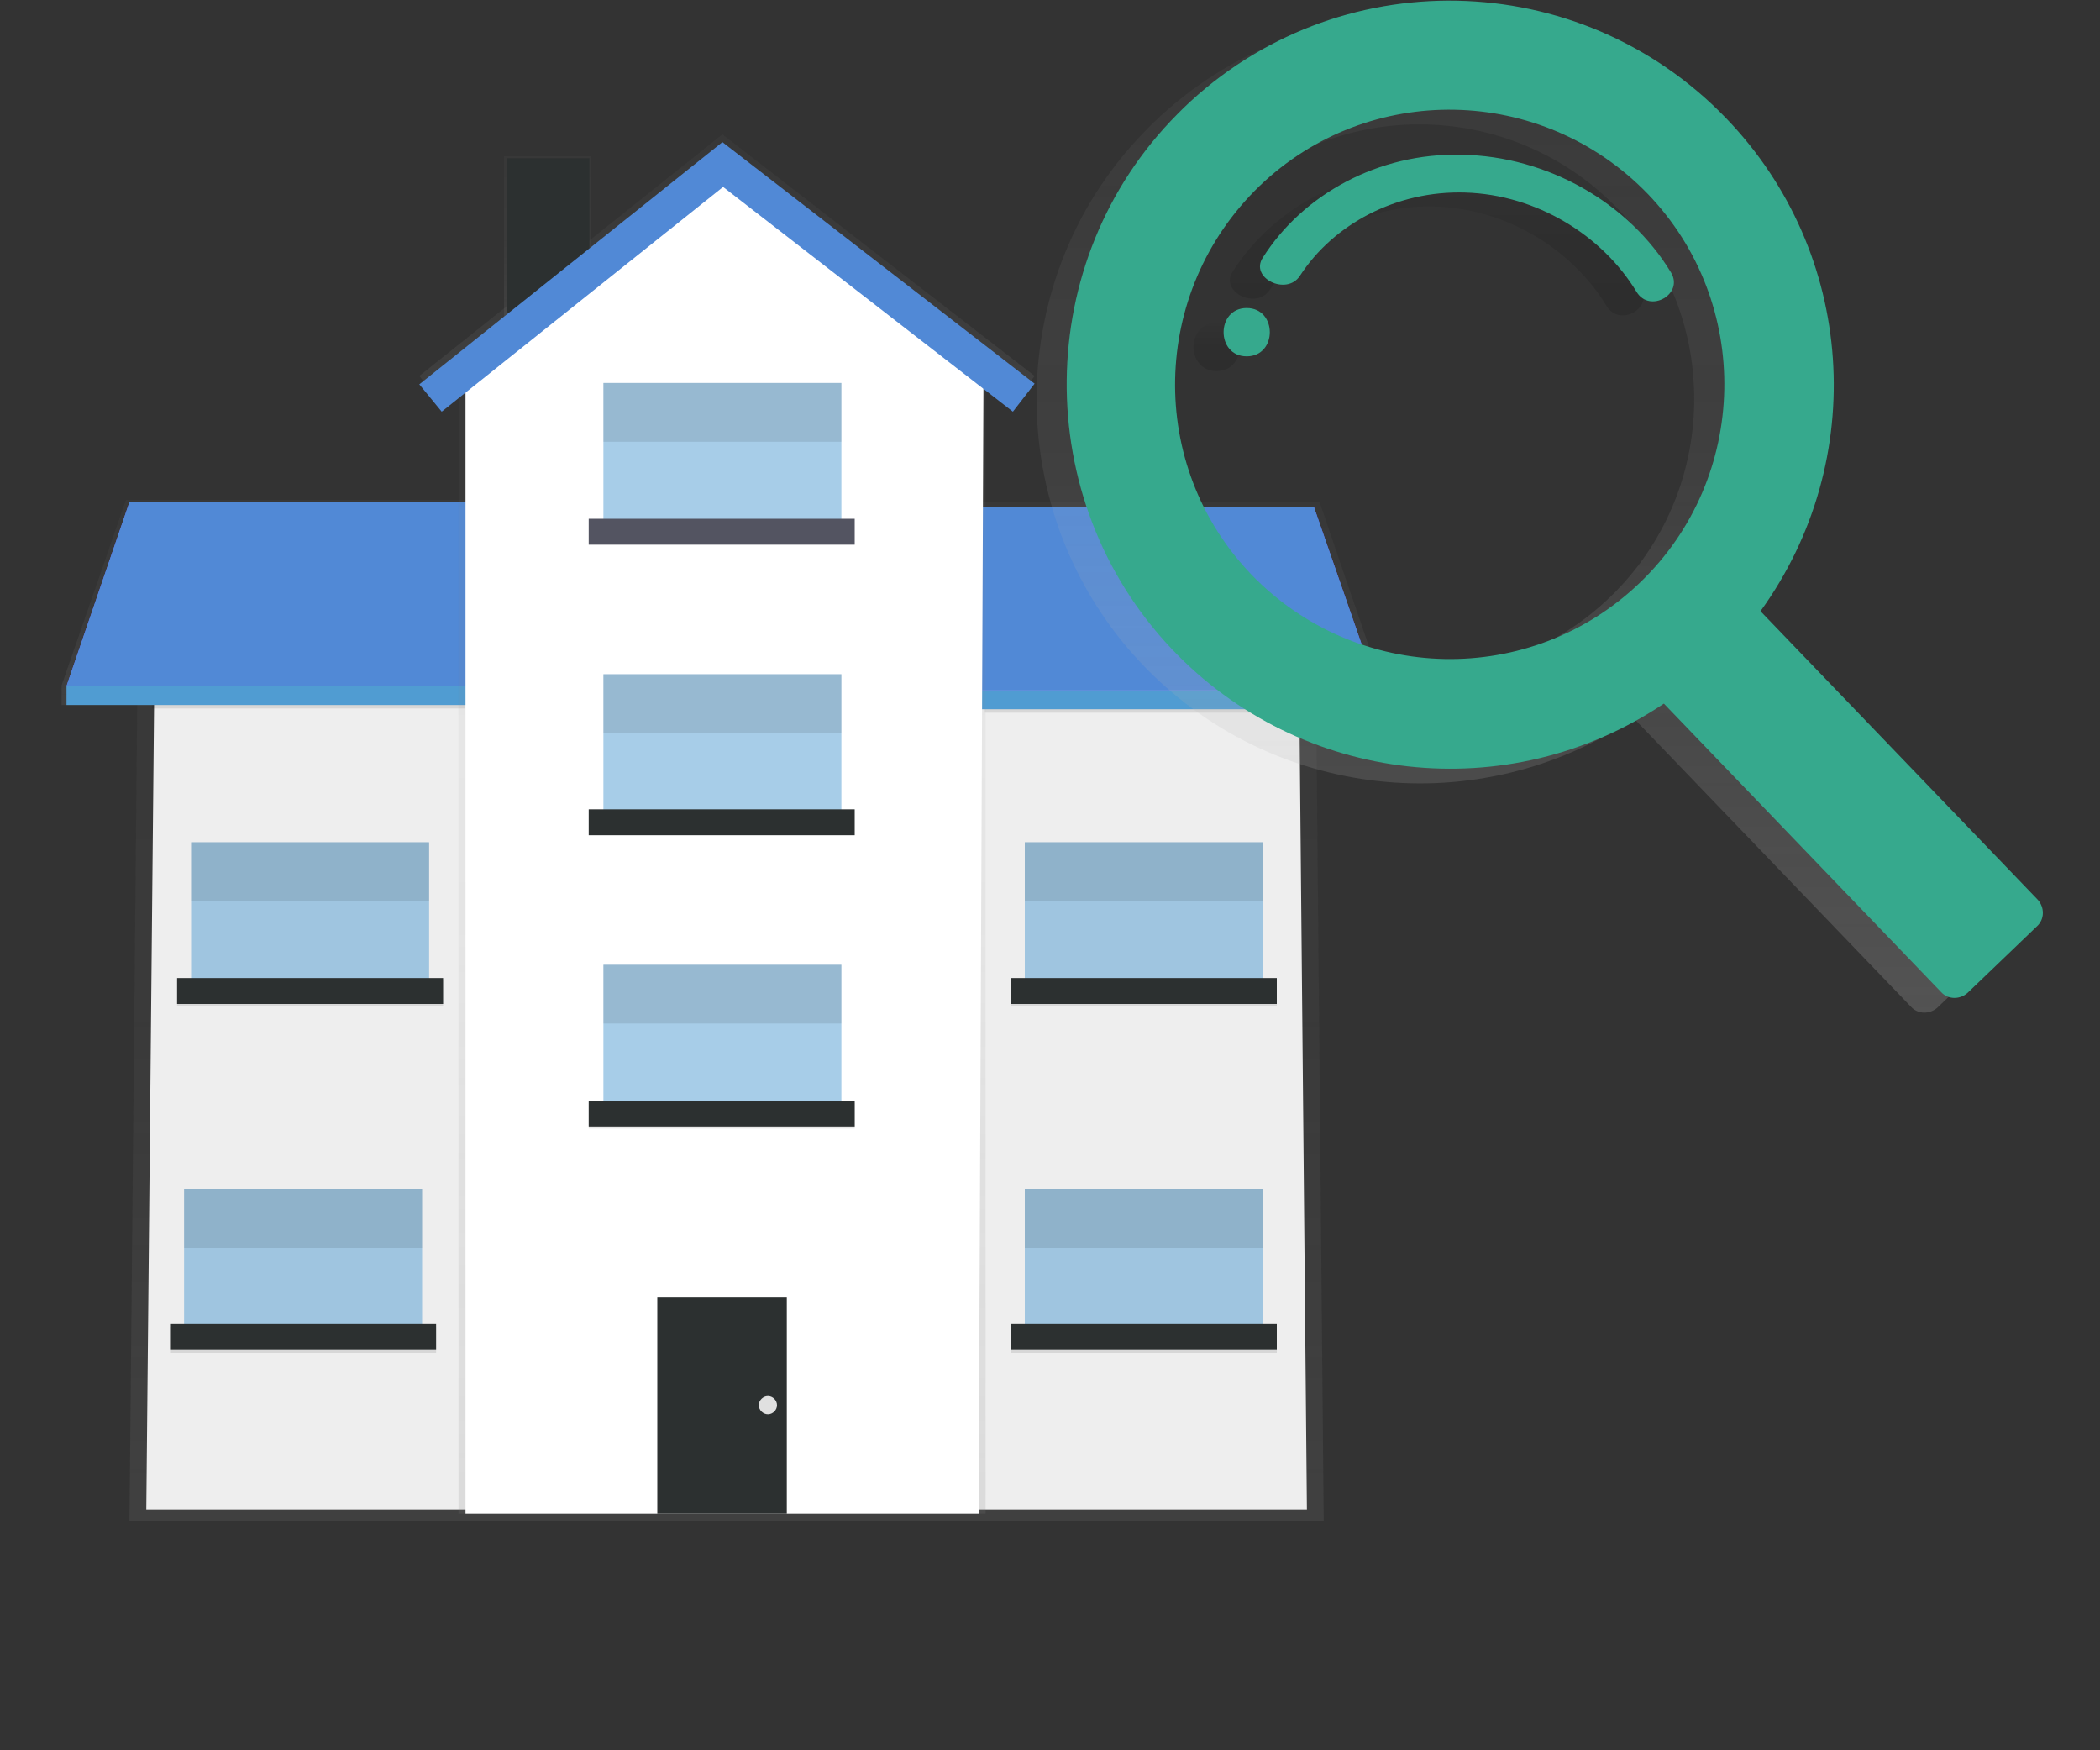 <?xml version="1.0" encoding="utf-8"?>
<!-- Generator: Adobe Illustrator 22.1.0, SVG Export Plug-In . SVG Version: 6.00 Build 0)  -->
<svg version="1.1" id="concept-step-1" xmlns="http://www.w3.org/2000/svg" xmlns:xlink="http://www.w3.org/1999/xlink" x="0px" y="0px"
	 viewBox="0 0 300 250" style="enable-background:new 0 0 300 250;" xml:space="preserve">
<rect x="0" y="0" width="300" height="250" fill="#333333" stroke="none"/>
<style type="text/css">
	.st0{opacity:0.7;}
	.st1{fill:url(#SVGID_1_);}
	.st2{fill:#EEEEEE;}
	.st3{fill:url(#SVGID_2_);}
	.st4{fill:url(#SVGID_3_);}
	.st5{fill:#6C63FF;}
	.st6{fill:#5189D6;enable-background:new    ;}
	.st7{fill:#509CD2;}
	.st8{fill:url(#SVGID_4_);}
	.st9{opacity:0.5;fill:#509CD2;enable-background:new    ;}
	.st10{opacity:0.1;enable-background:new    ;}
	.st11{fill:#2C3030;}
	.st12{opacity:0.1;}
	.st13{fill:url(#SVGID_5_);}
	.st14{fill:url(#SVGID_6_);}
	.st15{fill:#FFFFFF;}
	.st16{fill:#535461;}
	.st17{fill:#5189D6;}
	.st18{fill:#E0E0E0;}
	.st19{fill:url(#SVGID_7_);}
	.st20{fill:url(#SVGID_8_);}
	.st21{fill:url(#SVGID_9_);}
	.st22{fill:#36A98D;}
</style>
<g>
	<g class="st0">
		
			<linearGradient id="SVGID_1_" gradientUnits="userSpaceOnUse" x1="124.654" y1="306.188" x2="124.654" y2="446.295" gradientTransform="matrix(1 0 0 -1 -20.84 523.4)">
			<stop  offset="0" style="stop-color:#808080;stop-opacity:0.25"/>
			<stop  offset="0.54" style="stop-color:#808080;stop-opacity:0.12"/>
			<stop  offset="1" style="stop-color:#808080;stop-opacity:0.1"/>
		</linearGradient>
		<polygon class="st1" points="189.1,217.2 18.5,217.2 19.7,90 68.5,77.1 137.5,77.1 187.9,86.2 		"/>
	</g>
	<polygon class="st2" points="186.7,215.6 20.9,215.6 22.1,91.6 68.7,78.7 138.3,78.7 185.5,87.8 	"/>
	<g class="st0">
		
			<linearGradient id="SVGID_2_" gradientUnits="userSpaceOnUse" x1="99.085" y1="476.566" x2="99.085" y2="501.126" gradientTransform="matrix(1 0 0 -1 -20.84 523.4)">
			<stop  offset="0" style="stop-color:#808080;stop-opacity:0.25"/>
			<stop  offset="0.54" style="stop-color:#808080;stop-opacity:0.12"/>
			<stop  offset="1" style="stop-color:#808080;stop-opacity:0.1"/>
		</linearGradient>
		<rect x="72" y="22.3" class="st3" width="12.4" height="24.6"/>
	</g>
	<g class="st0">
		
			<linearGradient id="SVGID_3_" gradientUnits="userSpaceOnUse" x1="61.41" y1="422.747" x2="61.41" y2="452.013" gradientTransform="matrix(1 0 0 -1 -20.84 523.4)">
			<stop  offset="0" style="stop-color:#808080;stop-opacity:0.25"/>
			<stop  offset="0.54" style="stop-color:#808080;stop-opacity:0.12"/>
			<stop  offset="1" style="stop-color:#808080;stop-opacity:0.1"/>
		</linearGradient>
		<polygon class="st4" points="72,97.9 72,71.4 18,71.4 8.8,97.9 8.8,100.7 72.4,100.7 72.4,97.9 		"/>
	</g>
	<polygon class="st5" points="72,98 9.5,98 18.5,71.7 72,71.7 	"/>
	<polygon class="st6" points="72,98 9.5,98 18.5,71.7 72,71.7 	"/>
	<rect x="9.5" y="98" class="st7" width="62.9" height="2.7"/>
	<g class="st0">
		
			<linearGradient id="SVGID_4_" gradientUnits="userSpaceOnUse" x1="186.631" y1="422.072" x2="186.631" y2="451.676" gradientTransform="matrix(1 0 0 -1 -20.84 523.4)">
			<stop  offset="0" style="stop-color:#808080;stop-opacity:0.25"/>
			<stop  offset="0.54" style="stop-color:#808080;stop-opacity:0.12"/>
			<stop  offset="1" style="stop-color:#808080;stop-opacity:0.1"/>
		</linearGradient>
		<polygon class="st8" points="188.5,71.7 134.3,71.7 134.3,98.6 133.9,98.6 133.9,101.3 197.7,101.3 197.7,98.6 		"/>
	</g>
	<polygon class="st5" points="134.3,98.6 196.8,98.6 187.7,72.4 134.3,72.4 	"/>
	<polygon class="st6" points="134.3,98.6 196.8,98.6 187.7,72.4 134.3,72.4 	"/>
	<rect x="133.9" y="98.6" class="st7" width="62.9" height="2.7"/>
	<rect x="26.3" y="169.8" class="st9" width="34" height="21.2"/>
	<rect x="24.3" y="189.5" class="st10" width="38" height="3.7"/>
	<rect x="24.3" y="189.1" class="st11" width="38" height="3.7"/>
	<g class="st12">
		<rect x="26.3" y="169.8" width="34" height="8.4"/>
	</g>
	<rect x="146.4" y="169.8" class="st9" width="34" height="21.2"/>
	<rect x="144.4" y="189.5" class="st10" width="38" height="3.7"/>
	<rect x="144.4" y="189.1" class="st11" width="38" height="3.7"/>
	<g class="st12">
		<rect x="146.4" y="169.8" width="34" height="8.4"/>
	</g>
	<rect x="146.4" y="120.3" class="st9" width="34" height="21.2"/>
	<rect x="144.4" y="140" class="st10" width="38" height="3.7"/>
	<rect x="144.4" y="139.7" class="st11" width="38" height="3.7"/>
	<g class="st12">
		<rect x="146.4" y="120.3" width="34" height="8.4"/>
	</g>
	<rect x="27.3" y="120.3" class="st9" width="34" height="21.2"/>
	<rect x="25.3" y="140" class="st10" width="38" height="3.7"/>
	<rect x="25.3" y="139.7" class="st11" width="38" height="3.7"/>
	<g class="st12">
		<rect x="27.3" y="120.3" width="34" height="8.4"/>
	</g>
	<g class="st0">
		
			<linearGradient id="SVGID_5_" gradientUnits="userSpaceOnUse" x1="124.721" y1="465.747" x2="124.721" y2="504.25" gradientTransform="matrix(1 0 0 -1 -20.84 523.4)">
			<stop  offset="0" style="stop-color:#808080;stop-opacity:0.25"/>
			<stop  offset="0.54" style="stop-color:#808080;stop-opacity:0.12"/>
			<stop  offset="1" style="stop-color:#808080;stop-opacity:0.1"/>
		</linearGradient>
		<polygon class="st13" points="144.7,57.7 103.3,25.6 63.1,57.6 59.9,53.7 103.2,19.2 147.8,53.7 		"/>
	</g>
	<rect x="21.7" y="100.7" class="st10" width="44.7" height="0.5"/>
	<rect x="140.7" y="101.3" class="st10" width="45.2" height="0.5"/>
	<rect x="72.4" y="22.6" class="st11" width="11.8" height="24.2"/>
	<g class="st0">
		
			<linearGradient id="SVGID_6_" gradientUnits="userSpaceOnUse" x1="123.982" y1="307.193" x2="123.982" y2="471.522" gradientTransform="matrix(1 0 0 -1 -20.84 523.4)">
			<stop  offset="0" style="stop-color:#808080;stop-opacity:0.25"/>
			<stop  offset="0.54" style="stop-color:#808080;stop-opacity:0.12"/>
			<stop  offset="1" style="stop-color:#808080;stop-opacity:0.1"/>
		</linearGradient>
		<polygon class="st14" points="140.8,216.2 65.5,216.2 65.5,53.4 103.5,51.9 140.8,53.4 		"/>
	</g>
	<polygon class="st15" points="139.8,216.2 66.5,216.2 66.5,52.7 103.1,25.1 140.5,53.7 	"/>
	<rect x="93.9" y="185.3" class="st11" width="18.5" height="30.9"/>
	<rect x="84.1" y="157.5" class="st10" width="38" height="3.7"/>
	<rect x="86.2" y="137.8" class="st9" width="34" height="21.2"/>
	<rect x="84.1" y="157.2" class="st11" width="38" height="3.7"/>
	<g class="st12">
		<rect x="86.2" y="137.8" width="34" height="8.4"/>
	</g>
	<rect x="86.2" y="96.3" class="st9" width="34" height="21.2"/>
	<rect x="84.1" y="115.6" class="st11" width="38" height="3.7"/>
	<g class="st12">
		<rect x="86.2" y="96.3" width="34" height="8.4"/>
	</g>
	<rect x="86.2" y="54.7" class="st9" width="34" height="21.2"/>
	<rect x="84.1" y="74.1" class="st16" width="38" height="3.7"/>
	<g class="st12">
		<rect x="86.2" y="54.7" width="34" height="8.4"/>
	</g>
	<polygon class="st17" points="144.7,58.8 103.3,26.7 63.1,58.8 59.9,54.9 103.2,20.3 147.8,54.8 	"/>
	<path class="st18" d="M109.7,199.4c0.7,0,1.3,0.6,1.3,1.3c0,0.7-0.6,1.3-1.3,1.3c-0.7,0-1.3-0.6-1.3-1.3
		C108.4,200,109,199.4,109.7,199.4z"/>
	
		<linearGradient id="SVGID_7_" gradientUnits="userSpaceOnUse" x1="417.615" y1="318.297" x2="417.615" y2="460.694" gradientTransform="matrix(1 0 0 -1 -199.84 462.859)">
		<stop  offset="0" style="stop-color:#B3B3B3;stop-opacity:0.25"/>
		<stop  offset="0.54" style="stop-color:#B3B3B3;stop-opacity:0.1"/>
		<stop  offset="1" style="stop-color:#B3B3B3;stop-opacity:5.000000e-02"/>
	</linearGradient>
	<path class="st19" d="M242.3,19c-21-21.8-55.7-22.5-77.5-1.5c-0.3,0.3-0.6,0.6-0.9,0.9c-20.8,20.9-21.1,55-0.8,76.4
		c18.4,19.4,48.1,22.7,70.3,7.8l39.6,41.2c1,1.1,2.7,1.1,3.8,0.1l9.9-9.5c1.1-1,1.1-2.7,0.1-3.8l-39.6-41.2
		C262.8,67.8,260.8,38.2,242.3,19z M230,85.3c-15.6,15-40.4,14.5-55.5-1.1c-15-15.6-14.5-40.4,1.1-55.5c15.6-15,40.4-14.5,55.5,1.1
		C246.1,45.4,245.6,70.3,230,85.3C230,85.3,230,85.3,230,85.3z"/>
	
		<linearGradient id="SVGID_8_" gradientUnits="userSpaceOnUse" x1="373.61" y1="409.907" x2="373.61" y2="416.763" gradientTransform="matrix(1 0 0 -1 -199.84 462.859)">
		<stop  offset="0" style="stop-color:#000000;stop-opacity:0.12"/>
		<stop  offset="0.55" style="stop-color:#000000;stop-opacity:9.000000e-02"/>
		<stop  offset="1" style="stop-color:#000000;stop-opacity:2.000000e-02"/>
	</linearGradient>
	<path class="st20" d="M173.8,46.1c-4.4,0-4.4,6.9,0,6.9C178.2,53,178.2,46.1,173.8,46.1z"/>
	
		<linearGradient id="SVGID_9_" gradientUnits="userSpaceOnUse" x1="405.097" y1="417.774" x2="405.097" y2="438.731" gradientTransform="matrix(1 0 0 -1 -199.84 462.859)">
		<stop  offset="0" style="stop-color:#000000;stop-opacity:0.12"/>
		<stop  offset="0.55" style="stop-color:#000000;stop-opacity:9.000000e-02"/>
		<stop  offset="1" style="stop-color:#000000;stop-opacity:2.000000e-02"/>
	</linearGradient>
	<path class="st21" d="M204.5,24.1c-11.9-0.3-22.7,5.7-28.4,14.7c-1.9,2.9,3.4,5.5,5.3,2.6c4.8-7.4,13.8-12.2,23.6-11.9
		c10.2,0.3,19.6,6.1,24.5,14.2c1.9,3.1,6.8,0.3,4.9-2.8C228.4,31.1,216.8,24.4,204.5,24.1z"/>
	<path class="st22" d="M246.6,16.9c-21-21.8-55.7-22.5-77.5-1.5c-0.3,0.3-0.6,0.6-0.9,0.9c-20.8,20.9-21.1,55-0.8,76.4
		c18.4,19.4,48.1,22.7,70.3,7.8l39.6,41.2c1,1.1,2.7,1.1,3.8,0.1l9.9-9.5c1.1-1,1.1-2.7,0.1-3.8l-39.6-41.2
		C267.1,65.7,265.1,36.1,246.6,16.9z M234.3,83.2c-15.6,15-40.4,14.5-55.5-1.1c-15-15.6-14.5-40.4,1.1-55.5
		c15.6-15,40.4-14.5,55.5,1.1C250.4,43.3,249.9,68.2,234.3,83.2C234.3,83.2,234.3,83.2,234.3,83.2z"/>
	<path class="st22" d="M178.1,44c-4.4,0-4.4,6.9,0,6.9C182.5,50.9,182.5,44,178.1,44z"/>
	<path class="st22" d="M208.8,22.1c-11.9-0.3-22.7,5.7-28.4,14.7c-1.9,2.9,3.4,5.5,5.3,2.6c4.8-7.4,13.8-12.2,23.6-11.9
		c10.2,0.3,19.6,6.1,24.5,14.2c1.9,3.1,6.8,0.3,4.9-2.8C232.7,29,221.1,22.3,208.8,22.1z"/>
</g>
</svg>
